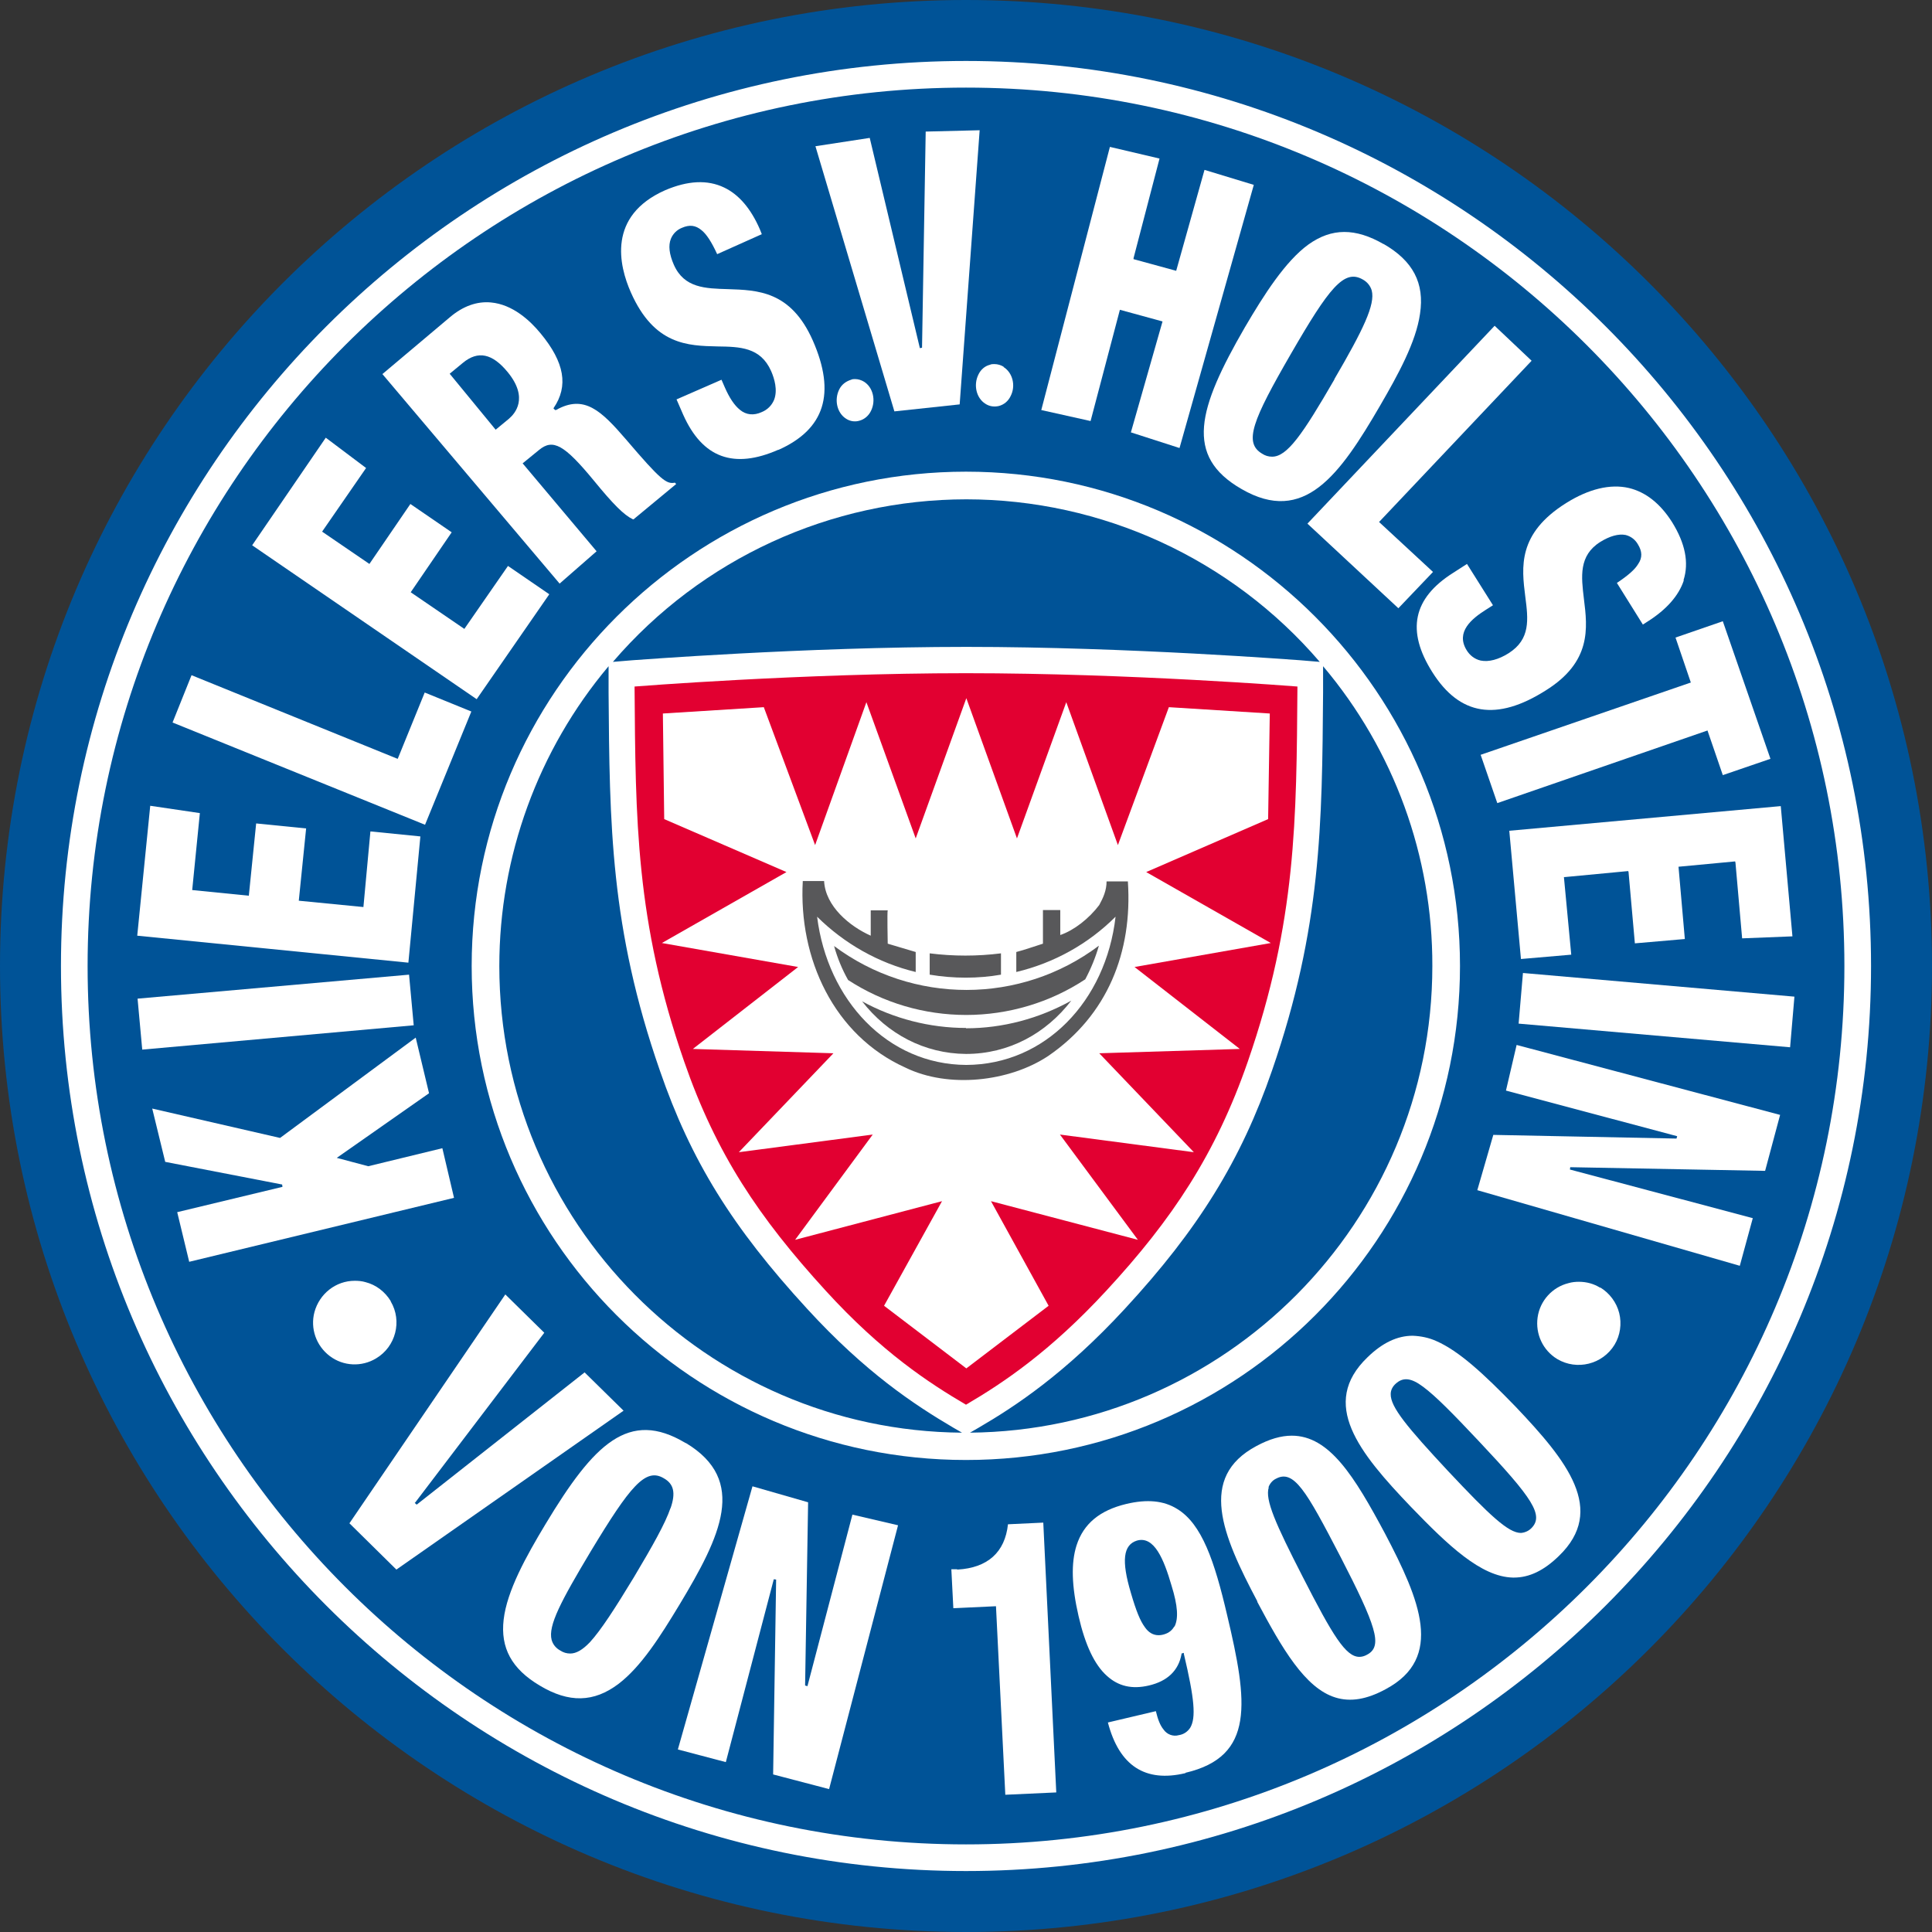 <?xml version="1.0" encoding="UTF-8"?> <svg xmlns="http://www.w3.org/2000/svg" id="a" viewBox="0 0 58 58"><rect x="0" y="0" width="58" height="58" fill="#333333" stroke="none"/><path id="b" d="M29,58c16.02,0,29-12.98,29-29S45.02,0,29,0,0,12.98,0,29s12.98,29,29,29Z" fill="#005397"></path><path id="c" d="M1.83,29c0,14.98,12.19,27.17,27.17,27.17s27.17-12.19,27.17-27.17S43.98,1.83,29,1.83,1.83,14.02,1.83,29h0ZM2.63,29C2.63,14.46,14.46,2.63,29,2.63s26.37,11.83,26.37,26.37-11.83,26.37-26.37,26.37S2.63,43.54,2.63,29Z" fill="#fff"></path><polygon id="d" points="11.06 35.01 11.05 35.01 10.11 34.76 12.88 32.82 12.48 31.15 8.41 34.16 8.4 34.16 4.57 33.28 4.96 34.88 8.47 35.56 8.48 35.63 5.32 36.39 5.68 37.88 13.63 35.96 13.28 34.47 11.06 35.01" fill="#fff"></polygon><polygon id="e" points="12.42 30.78 12.28 29.26 4.13 29.98 4.27 31.51 12.42 30.78" fill="#fff"></polygon><polygon id="f" points="12.26 28.9 12.62 25.11 11.12 24.96 10.91 27.23 8.97 27.04 9.19 24.87 7.69 24.72 7.47 26.89 5.77 26.72 6 24.41 4.51 24.19 4.12 28.09 12.26 28.9" fill="#fff"></polygon><polygon id="g" points="11.91 22.77 5.75 20.27 5.18 21.69 12.76 24.76 14.15 21.36 12.75 20.79 11.94 22.78 11.91 22.77" fill="#fff"></polygon><polygon id="h" points="15.25 16.99 13.94 18.88 12.33 17.78 13.56 15.98 12.32 15.13 11.09 16.93 9.67 15.96 10.99 14.05 9.78 13.14 7.57 16.37 14.31 20.99 16.49 17.84 15.25 16.99" fill="#fff"></polygon><path id="i" d="M19.02,15.59l1.28-1.06-.04-.04c-.25.05-.42-.07-1.46-1.29-.75-.87-1.26-1.37-2.11-.89h-.02s-.05-.04-.05-.04v-.02c.45-.66.33-1.37-.39-2.24-.32-.39-.84-.87-1.49-.93-.42-.04-.84.11-1.23.44l-2.03,1.71,5.32,6.29,1.11-.97-2.22-2.64.49-.4c.42-.35.76-.16,1.65.92.58.71.9,1.03,1.17,1.16ZM15.28,12.57l-.4.33-1.38-1.68.4-.33c.45-.37.88-.28,1.34.28.65.79.2,1.26.05,1.39h0Z" fill="#fff"></path><path id="j" d="M23.36,13.51c1.4-.62,1.74-1.7,1.04-3.29-.66-1.49-1.66-1.51-2.55-1.54-.67-.02-1.31-.03-1.62-.73-.14-.32-.17-.58-.09-.78.06-.15.18-.27.33-.33.23-.1.41-.08.59.07.15.12.3.35.47.72l1.34-.6-.06-.15c-.27-.62-.63-1.04-1.07-1.25-.5-.24-1.09-.21-1.77.08-1.74.77-1.39,2.26-1.03,3.07.7,1.58,1.71,1.6,2.6,1.62.67.01,1.29.02,1.61.74.1.23.2.57.09.86-.07.17-.2.3-.37.37-.24.11-.47.09-.66-.07-.16-.13-.31-.35-.45-.67l-.1-.23-1.35.59.2.46c.58,1.3,1.52,1.64,2.86,1.05h0Z" fill="#fff"></path><polygon id="k" points="27.79 3.95 27.68 10.44 27.61 10.45 27.61 10.43 26.11 4.14 24.48 4.39 26.85 12.35 28.81 12.14 29.41 3.91 27.79 3.95" fill="#fff"></polygon><polygon id="l" points="32.74 12.64 33.62 9.3 34.9 9.65 33.95 12.98 35.41 13.45 37.64 5.55 36.16 5.1 35.31 8.13 34.03 7.78 34.03 7.75 34.81 4.76 33.32 4.41 31.26 12.31 32.74 12.64" fill="#fff"></polygon><path id="m" d="M41.54,7.33c-.85-.49-1.56-.49-2.26.01-.69.5-1.33,1.5-1.91,2.49-1.41,2.44-1.82,3.86-.1,4.85,1.88,1.09,2.95-.42,4.16-2.5.54-.93,1.08-1.91,1.2-2.76.14-.92-.21-1.59-1.1-2.1h0ZM40.06,11.39c-.96,1.66-1.42,2.32-1.87,2.32-.11,0-.21-.03-.3-.09-.56-.33-.29-1,.86-2.99,1.15-1.99,1.6-2.56,2.16-2.24.13.07.23.19.27.33.11.42-.25,1.17-1.12,2.66h0s0,0,0,0Z" fill="#fff"></path><polygon id="n" points="45.98 10.83 44.87 9.78 39.25 15.72 41.98 18.26 43.02 17.17 41.4 15.67 41.42 15.65 45.98 10.83" fill="#fff"></polygon><path id="o" d="M50.54,17.42c.17-.53.05-1.11-.34-1.74-.36-.57-.8-.91-1.3-1.03-.56-.13-1.21.03-1.88.45-1.47.92-1.34,1.93-1.23,2.81.09.69.16,1.28-.5,1.7-.3.19-.6.27-.84.22-.18-.04-.33-.16-.42-.31-.34-.55.16-.95.57-1.21l.22-.14-.78-1.24-.42.27c-1.2.76-1.41,1.73-.62,2.98.82,1.3,1.93,1.48,3.4.55,1.38-.86,1.26-1.87,1.15-2.75-.08-.67-.16-1.3.49-1.71.29-.18.55-.25.76-.21.16.04.29.14.37.28.13.21.14.4.01.59-.1.17-.31.35-.64.57l.78,1.25.14-.09c.57-.36.94-.78,1.09-1.24h0Z" fill="#fff"></path><polygon id="p" points="51.26 21.93 51.72 23.27 53.15 22.78 51.72 18.65 50.3 19.14 50.76 20.49 50.73 20.5 44.45 22.66 44.95 24.11 51.26 21.93" fill="#fff"></polygon><polygon id="q" points="52.09 25.86 52.1 25.9 52.3 28.17 53.81 28.11 53.46 24.2 45.31 24.94 45.66 28.79 47.17 28.66 46.95 26.33 46.98 26.33 48.88 26.15 48.89 26.18 49.08 28.32 50.58 28.19 50.39 26.02 52.09 25.86" fill="#fff"></polygon><polygon id="r" points="53.74 31.44 53.87 29.92 45.72 29.21 45.59 30.73 53.74 31.44" fill="#fff"></polygon><path id="s" d="M11.73,39.06c-.17-.28-.44-.49-.76-.57-.1-.03-.21-.04-.32-.04-.57,0-1.06.39-1.21.94-.13.49.05,1.01.46,1.32s.96.33,1.39.07c.59-.35.79-1.12.44-1.71h0s0,0,0,0Z" fill="#fff"></path><path id="t" d="M48.04,38.66c-.19-.12-.41-.18-.64-.18-.1,0-.21.01-.31.04-.49.12-.86.53-.93,1.03-.07.5.16.99.59,1.25.59.35,1.36.16,1.72-.43.17-.28.22-.63.14-.95-.08-.32-.29-.6-.57-.77h0s0,0,0,0Z" fill="#fff"></path><path id="u" d="M30.13,11.01c-.08-.05-.18-.08-.28-.08-.04,0-.09,0-.13.02-.16.04-.28.15-.35.3-.15.31-.06.7.21.87.12.08.26.1.4.07.16-.04.29-.15.36-.3.16-.31.06-.7-.21-.87Z" fill="#fff"></path><path id="v" d="M25.94,11.46c-.08-.05-.18-.08-.27-.08-.04,0-.08,0-.12.02-.16.05-.29.15-.36.3-.15.31-.06.7.21.87.12.08.27.1.4.06.15-.04.28-.15.35-.3.15-.31.06-.7-.21-.87Z" fill="#fff"></path><polygon id="w" points="12.51 45.17 12.45 45.12 12.47 45.1 16.34 40.01 15.17 38.86 10.49 45.73 11.9 47.12 18.72 42.35 17.55 41.2 12.51 45.17" fill="#fff"></polygon><path id="x" d="M20.58,43.32c-1.7-1.02-2.75.02-4.2,2.43-.59.98-1.16,2.01-1.26,2.87-.1.85.24,1.48,1.08,1.98.88.53,1.63.51,2.37-.05.68-.52,1.25-1.42,1.83-2.38,1.24-2.06,2.05-3.73.19-4.85h0ZM20.13,45.27c-.16.47-.54,1.14-1.1,2.08-.57.94-.99,1.59-1.32,1.95-.22.23-.41.34-.59.34-.11,0-.21-.03-.3-.09-.13-.07-.22-.18-.26-.32-.11-.43.28-1.16,1.17-2.65,1.19-1.97,1.65-2.53,2.2-2.2.3.17.36.44.2.9h0Z" fill="#fff"></path><polygon id="y" points="25.59 45.47 24.24 50.62 24.17 50.6 24.17 50.58 24.26 45.1 22.59 44.62 20.35 52.52 21.79 52.9 23.23 47.41 23.3 47.42 23.21 53.27 24.89 53.71 26.96 45.79 25.59 45.47" fill="#fff"></polygon><polygon id="z" points="52.99 35.15 53.44 33.47 45.53 31.37 45.21 32.74 50.35 34.11 50.33 34.18 50.31 34.18 44.83 34.07 44.35 35.73 52.23 38 52.62 36.57 47.13 35.11 47.14 35.04 52.99 35.15" fill="#fff"></polygon><path id="aa" d="M28.73,47.11h-.17s.06,1.17.06,1.17l1.28-.06.28,5.66,1.53-.07-.39-8.1-1.06.05c-.09.84-.61,1.31-1.52,1.36h0Z" fill="#fff"></path><path id="ab" d="M35.59,53.22c2.09-.49,1.87-2.12,1.25-4.73-.38-1.63-.76-2.74-1.5-3.19-.4-.25-.9-.3-1.53-.15-.79.19-1.28.59-1.49,1.24-.17.53-.15,1.22.06,2.13.2.87.48,1.46.85,1.79.34.31.75.41,1.26.29.56-.13.89-.45.98-.94v-.02s.07-.02.07-.02v.03c.32,1.35.37,1.92.19,2.22-.08.12-.2.2-.34.22-.17.05-.36-.02-.46-.17-.1-.12-.17-.3-.23-.55l-1.44.34c.34,1.3,1.12,1.81,2.33,1.52h0ZM35.25,48.83c-.06.11-.16.19-.29.23-.06.02-.12.03-.18.03-.16,0-.3-.08-.41-.24-.14-.19-.26-.48-.42-1.03-.29-.97-.23-1.44.18-1.57.52-.15.81.56,1.04,1.35.19.61.21.99.09,1.23h0Z" fill="#fff"></path><path id="ac" d="M37.74,48.08c.75,1.41,1.44,2.6,2.35,2.88.45.14.94.06,1.51-.25,1.76-.94,1.03-2.67-.02-4.67-.92-1.72-1.67-2.94-2.8-2.94-.32,0-.67.1-1.06.31-1.76.94-1.03,2.67.03,4.67h0ZM38.08,44.65c.04-.11.12-.21.23-.26.26-.14.49-.05.77.31.29.37.64,1.03,1.17,2.05.52,1.01.84,1.68.97,2.13.13.44.07.67-.19.8-.07.04-.15.06-.22.06-.41,0-.8-.64-1.7-2.4-.82-1.6-1.14-2.32-1.02-2.69h0Z" fill="#fff"></path><path id="ad" d="M43.12,40.26c-.22-.1-.46-.15-.71-.16-.46,0-.91.21-1.36.65-1.44,1.39-.26,2.85,1.31,4.49,1.11,1.15,2.1,2.1,3.06,2.12h.03c.46,0,.9-.21,1.35-.65,1.43-1.38.25-2.85-1.31-4.49-.96-.99-1.69-1.66-2.37-1.96h0ZM45.97,45.88c-.08.08-.19.13-.31.14-.38,0-.94-.53-2.19-1.86-1.22-1.31-1.73-1.92-1.72-2.31,0-.12.06-.23.15-.31.22-.2.46-.18.82.09.38.28.9.81,1.69,1.65,1.6,1.7,1.96,2.22,1.55,2.61h0Z" fill="#fff"></path><path d="M29,14.16c-8.18,0-14.84,6.66-14.84,14.84s6.65,14.83,14.84,14.83,14.83-6.65,14.83-14.83-6.65-14.84-14.83-14.84ZM29,14.99c4.08,0,7.96,1.78,10.62,4.88l-.6-.05c-.05,0-5.11-.4-10.01-.4s-9.96.4-10.01.4l-.6.05c2.66-3.1,6.54-4.88,10.62-4.88h0ZM14.99,29c0-3.29,1.16-6.48,3.28-9v.79c.03,3.95.05,7.07,1.54,11.35.93,2.7,2.17,4.7,4.42,7.15,1.74,1.9,3.2,2.87,4.39,3.57l.26.15c-7.67-.06-13.89-6.32-13.89-14.01h0ZM29.12,43.01l.26-.15c1.1-.64,2.6-1.63,4.39-3.57,2.2-2.38,3.49-4.46,4.42-7.16,1.48-4.28,1.5-7.4,1.53-11.34v-.79c2.13,2.52,3.29,5.71,3.28,9,0,7.69-6.22,13.94-13.89,14.01h0Z" fill="#fff"></path><path id="ae" d="M29,20.21c-4.93,0-9.95.4-9.95.4.03,4,.03,7.05,1.49,11.26.96,2.77,2.24,4.68,4.25,6.88,1.68,1.84,3.1,2.77,4.21,3.42,1.11-.65,2.52-1.59,4.21-3.42,1.98-2.14,3.29-4.11,4.25-6.88,1.46-4.22,1.46-7.26,1.49-11.26,0,0-5.02-.4-9.95-.4h0Z" fill="#e20031"></path><polygon id="af" points="29.01 41.08 26.54 39.2 28.28 36.06 23.87 37.22 26.2 34.06 22.18 34.59 25.02 31.62 20.8 31.49 23.96 29.03 19.87 28.31 23.61 26.18 19.94 24.59 19.9 21.42 22.93 21.23 24.47 25.37 26.01 21.08 27.49 25.17 29.01 20.96 30.53 25.17 32.01 21.08 33.56 25.37 35.09 21.23 38.12 21.42 38.07 24.59 34.41 26.18 38.15 28.31 34.06 29.03 37.22 31.49 33 31.62 35.84 34.59 31.82 34.06 34.16 37.22 29.75 36.06 31.48 39.2 29.01 41.08" fill="#fff"></polygon><path id="ag" d="M33.86,26.46h-.64c0,.27-.1.49-.22.71-.31.41-.76.76-1.17.9v-.75h-.52v1.01c-.26.08-.53.18-.8.25v.6c1.13-.27,2.16-.84,2.98-1.66-.29,2.53-2.11,4.44-4.48,4.45-2.37-.01-4.17-1.95-4.48-4.45.82.81,1.84,1.39,2.96,1.66v-.6l-.84-.25s-.02-.98,0-1h-.51v.76c-.63-.28-1.36-.88-1.4-1.64h-.64c-.13,2.32.93,4.63,3.08,5.6,1.29.63,3.12.43,4.29-.35,1.78-1.22,2.53-3.12,2.39-5.23h0Z" fill="#58585a"></path><path id="ah" d="M29,30.47c1.27,0,2.52-.37,3.58-1.07.17-.32.31-.66.41-1.01-2.35,1.77-5.59,1.77-7.95.01.1.36.24.7.42,1.02,1.06.69,2.29,1.05,3.55,1.05h0Z" fill="#58585a"></path><path id="ai" d="M29,30.86c-1.09,0-2.17-.28-3.12-.8.76.98,1.87,1.57,3.12,1.58,1.28,0,2.4-.61,3.16-1.6-.97.54-2.06.83-3.16.83Z" fill="#58585a"></path><path d="M29,29.35c.35,0,.71-.03,1.05-.09v-.64c-.71.09-1.43.09-2.14,0v.64c.36.06.72.09,1.08.09Z" fill="#58585a"></path></svg> 